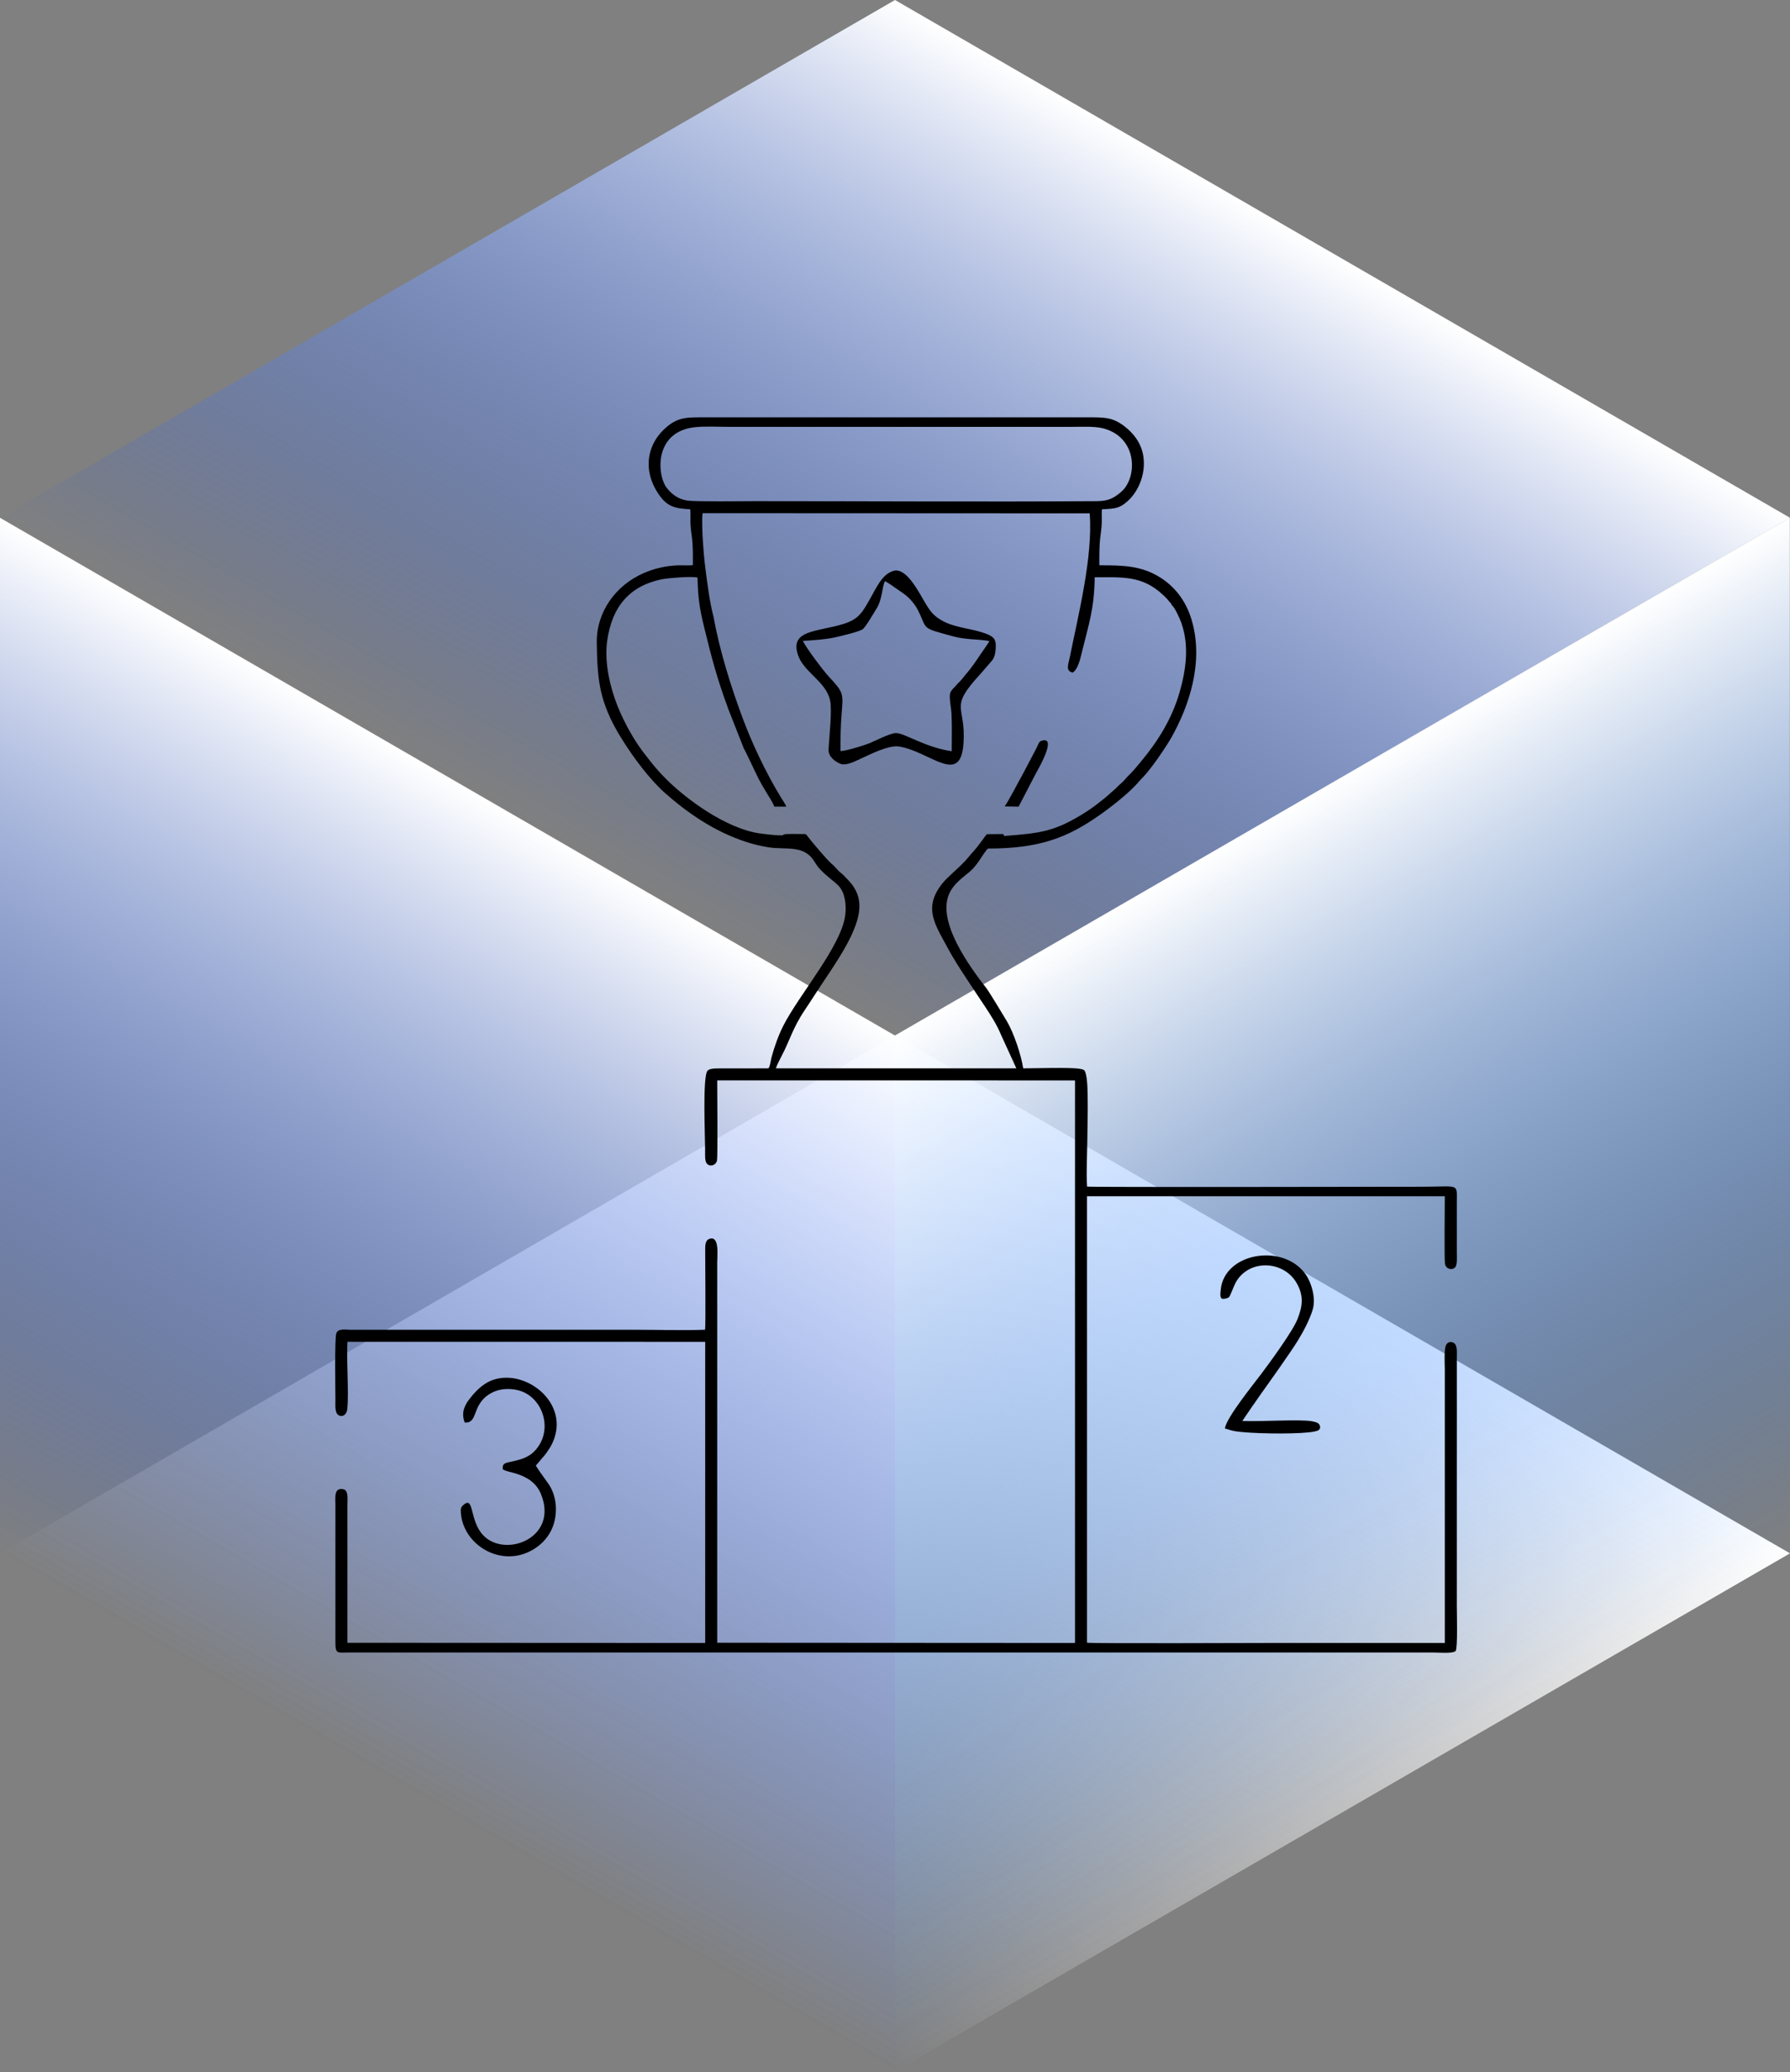 <?xml version="1.0" encoding="UTF-8"?> <svg xmlns="http://www.w3.org/2000/svg" width="502" height="581" viewBox="0 0 502 581" fill="none"><rect x="0" y="0" width="502" height="581" fill="#808080" stroke="none"/> <g clip-path="url(#clip0_529_78)"> <path d="M502 435.504L251 290.336L-8.19419e-05 435.504L251 580.671L502 435.504Z" fill="url(#paint0_linear_529_78)"></path> <path d="M251 290.336L0 145.168L-6.38509e-06 435.503L251 580.671L251 290.336Z" fill="url(#paint1_linear_529_78)"></path> <path d="M250.957 290.336L501.957 145.168L501.957 435.503L250.957 580.671L250.957 290.336Z" fill="url(#paint2_linear_529_78)"></path> <path d="M502 145.168L251 0L-8.19419e-05 145.168L251 290.336L502 145.168Z" fill="url(#paint3_linear_529_78)"></path> <path fill-rule="evenodd" clip-rule="evenodd" d="M328.676 169.757C329.364 170.093 330.878 173.423 331.288 174.584C333.541 180.957 332.638 187.663 330.864 193.913C328.614 201.838 324.405 208.157 320.224 213.217C319.35 214.275 317.685 216.339 316.713 217.226C316.053 217.828 315.511 218.557 314.861 219.203C314.212 219.848 313.573 220.294 312.971 221.006L309.95 223.66C308.249 225.007 306.573 226.375 304.651 227.592C295.653 233.291 291.904 233.542 281.569 234.391L281.486 234.112C281.481 234.093 281.473 234.05 281.469 234.033C281.43 233.865 281.497 233.962 281.437 233.845L276.755 233.87C276.265 234.433 275.777 235.162 275.345 235.758C273.523 238.273 272.558 239.115 270.862 241.172C270.567 241.531 270.307 241.712 270.015 242.038C268.697 243.505 265.817 245.77 264.296 247.665C258.719 254.614 262.312 259.311 266.029 266.228C268.385 270.612 273.314 277.738 276.219 282.161C277.954 284.802 279.532 287.179 280.914 290.529L285.036 299.529L217.584 299.52C217.839 298.689 218.867 296.691 219.316 295.833C221.316 292.012 222.006 289.272 224.556 284.975C225.225 283.848 225.989 282.783 226.687 281.697C227.385 280.61 228.113 279.531 228.823 278.424C232.651 272.456 238.573 264.572 240.446 257.858C241.899 252.649 240.517 249.234 237.161 246.016C236.916 245.782 236.771 245.571 236.523 245.34C235.684 244.56 235.374 244.487 234.485 243.417C234.128 242.986 233.498 242.393 233.087 242.044C231.894 241.034 227.851 236.219 226.801 234.872C226.649 234.677 226.334 234.248 226.225 234.127C225.893 233.761 225.818 233.837 225.243 233.838C224.46 233.839 220.205 233.735 219.825 233.952L219.682 234.073C219.657 234.088 219.631 234.118 219.604 234.132C219.032 234.44 213.389 233.715 212.857 233.633C203.619 232.208 192.328 224.154 186.015 217.608C184.246 215.773 182.791 214.001 181.128 211.818C178.022 207.965 175.157 202.804 173.236 198.062C171.192 193.016 169.429 185.909 170.267 179.778C171.618 169.894 176.727 164.293 185.409 162.447C187.146 162.078 194.085 161.49 195.616 161.939C195.73 167.366 196.176 170.51 197.39 175.498C199.591 184.538 201.08 190.204 204.302 198.926L208.619 209.883C208.855 210.113 212.156 217.213 212.695 218.239C213.434 219.644 214.152 220.909 214.944 222.192C215.548 223.17 216.771 225.062 217.168 226.152L220.54 226.153C220.114 225.231 219.356 224.124 218.801 223.213C214.878 216.772 210.963 208.548 208.332 201.493C205.061 192.724 201.886 182.712 200.089 172.875C199.064 168.99 198.318 163.344 197.796 159.127C197.491 156.666 197.275 154.251 197.119 151.745C197.011 150.007 196.775 145.421 197.045 143.875L305.611 143.925C306.51 156.104 302.5 171.977 300.035 184.204C299.608 186.322 298.749 188.09 300.831 188.578C302.307 187.63 302.911 184.902 303.421 182.822C305.391 174.771 306.868 170.808 307.005 161.851C314.821 161.851 320.347 161.323 326.16 166.787C327.553 168.097 326.91 167.531 327.948 168.69C328.298 169.082 328.485 169.245 328.676 169.757ZM195.248 119.734C198.094 119.484 201.829 119.677 204.783 119.677H300.435C303.193 119.677 306.971 119.441 309.492 120.122C319.163 122.735 319.004 133.977 314.435 137.902C312.242 139.785 310.674 140.49 307.56 140.51C275.768 140.716 243.749 140.509 211.908 140.509C208.415 140.509 195.377 140.685 192.933 140.365C190.365 140.029 188.431 138.672 186.945 136.726C184.267 133.219 183.248 120.791 195.248 119.734ZM96.26 417.53C93.605 416.987 94.064 419.868 94.064 421.809L94.063 460.597C94.054 463.823 94.743 463.301 97.785 463.301H402.157C403.405 463.301 407.572 463.663 408.236 462.85C408.832 462.121 408.558 452.106 408.558 450.306L408.559 411.386C408.582 401.14 408.559 390.891 408.56 380.645C408.56 379.491 408.694 378.023 408.232 377.077C407.806 376.205 406.444 375.883 405.71 376.812C404.872 377.872 405.191 382.298 405.191 383.943V460.627C388.435 460.627 371.68 460.627 354.924 460.627C353.935 460.627 305.921 460.811 304.849 460.554L304.85 335.395L405.189 335.394C405.205 337.357 405.008 352.927 405.249 354.351C405.514 355.911 407.387 356.209 408.153 355.24C408.732 354.509 408.56 352.22 408.56 351.092V336.975C408.56 331.61 409.364 332.717 398.726 332.717C393.096 332.717 306.293 332.891 304.868 332.674C304.608 328.786 304.893 323.943 304.928 319.955C304.964 315.722 305.113 311.379 305.024 307.158C304.985 305.298 304.968 302.932 304.544 301.2C304.248 299.99 304.064 299.861 302.804 299.652C300.056 299.196 290.179 299.529 286.954 299.529C286.397 295.81 284.302 289.542 282.369 286.304C281.498 284.846 277.455 278.127 276.661 277.104C271.931 271.011 262.729 258.481 266.182 250.61C267.377 247.889 269.724 246.238 271.896 244.449C272.866 243.65 273.808 242.474 274.641 241.256C274.97 240.775 276.676 238.087 277.083 237.905C291.571 237.905 299.462 234.868 308.747 228.261C312.357 225.692 317.056 221.991 319.779 218.71C320.044 218.391 320.1 218.355 320.421 218.036C322.707 215.768 327.011 209.426 328.479 206.828C333.436 198.053 337.708 185.632 334.187 173.793C332.537 168.245 329.29 164.379 325.449 161.951C320.213 158.642 315.314 158.486 308.307 158.486C308.307 155.791 308.262 153.157 308.591 150.522C308.748 149.261 308.914 148.159 308.973 146.863C309.033 145.523 308.921 144.105 309.025 142.792C311.172 142.648 313.062 142.702 314.67 141.697C318.914 139.046 321.484 133.225 320.639 127.864C320.023 123.952 317.62 121.302 315.511 119.645C312.071 116.943 309.832 117.001 304.789 117.001H197.923C192.944 117.001 190.404 116.859 187.129 119.573C181.174 124.507 180.299 132.012 184.607 138.405C187.132 142.152 189.207 142.521 193.59 142.789C193.714 144.114 193.585 145.604 193.654 146.971C193.718 148.253 193.882 149.346 194.044 150.616C194.372 153.187 194.315 155.815 194.315 158.435C193.219 158.609 191.462 158.457 190.268 158.497C186.788 158.612 183.475 159.366 180.398 160.73C172.665 164.158 167.235 171.556 167.361 180.237C167.434 185.277 167.605 190.419 168.85 195.056C169.993 199.308 171.879 203.052 173.843 206.297C175.91 209.712 178.227 213.034 180.504 215.863C182.173 217.935 184.407 220.484 186.393 222.243C193.016 228.109 200.367 233.085 208.969 235.949C211.069 236.649 213.201 237.184 215.549 237.557C220.214 238.297 225.227 236.827 228.15 241.178C228.767 242.095 229.164 242.822 229.852 243.563C232.032 245.91 233.956 247.071 235.135 248.309C236.975 250.241 237.374 253.479 237.076 256.329C236.168 265.021 224.063 278.881 219.664 287.599C218.305 290.292 217.182 293.435 216.367 296.45C216.19 297.107 215.947 299.189 215.47 299.529L201.88 299.545C200.774 299.568 198.75 299.458 198.288 300.401C197.087 302.857 197.711 317.771 197.751 322.33C197.762 323.576 197.565 325.553 198.3 326.305C199.225 327.25 200.854 326.651 201.074 325.349C201.32 323.899 201.139 305.389 201.139 302.898L301.482 302.909V460.627L201.139 460.566V353.863C201.139 351.932 201.843 346.17 198.828 347.381C197.688 347.839 197.77 349.477 197.772 350.828C197.777 354.592 197.942 371.008 197.737 372.807C191.609 373.05 184.976 372.819 178.792 372.819H98.18C96.846 372.819 94.918 372.377 94.331 373.763C93.806 375.006 94.063 389.968 94.063 392.519C94.063 393.872 93.89 395.886 94.744 396.612C95.76 397.474 97.205 396.857 97.392 395.028C97.888 390.187 97.116 381.727 97.448 376.187L197.772 376.201L197.772 460.627L97.429 460.578V421.809C97.429 420.319 97.785 417.799 96.26 417.53Z" fill="black"></path> <path fill-rule="evenodd" clip-rule="evenodd" d="M225.169 179.677C227.993 179.519 231.558 179.291 234.238 178.682C235.922 178.3 240.738 177.178 241.892 176.447C242.736 175.913 245.089 171.782 245.875 170.536C247.441 168.054 247.396 164.323 248.188 162.95C249.016 163.3 250.819 164.658 251.698 165.248C253.932 166.747 254.821 167.377 256.338 169.315C256.684 169.757 257.174 170.561 257.449 171.106C260.239 176.617 257.969 175.87 267.302 178.411C270.84 179.374 273.897 179.136 277.449 179.715C277.11 180.494 275.887 182.119 275.32 182.962C274.611 184.017 273.901 185.075 273.174 186.094C271.518 188.413 271.072 188.736 269.68 190.516C269.277 191.031 268.822 191.358 268.391 191.862C268.147 192.147 267.983 192.376 267.715 192.641C267.367 192.984 267.339 192.975 267.074 193.316C266.623 193.896 266.364 194.26 266.365 195.274C266.365 196.811 266.765 198.51 266.844 200.11C267.014 203.564 266.912 207.147 266.912 210.617C259.486 209.574 253.589 205.449 251.222 205.524C249.553 205.576 245.389 207.743 243.767 208.405C242.458 208.938 237.071 210.629 235.707 210.563C235.707 207.073 235.741 203.751 236.018 200.293C236.499 194.308 236.63 194.214 232.42 189.676C230.686 187.807 225.855 181.309 225.169 179.677ZM250.625 160.036C247.326 160.985 245.814 164.747 243.968 167.968C241.886 171.599 240.892 173.631 236.35 174.997C229.142 177.166 221.496 176.603 223.761 183.554C225.381 188.525 231.659 191.004 232.805 196.421C233.418 199.32 232.514 206.765 232.369 210.186C232.285 212.146 234.211 213.529 235.667 214.133C237.267 214.797 239.805 213.416 241.175 212.807C243.682 211.692 249.125 208.784 252.239 209.31C260.934 210.777 269.433 220.502 270.217 208.34C270.914 197.543 265.922 198.734 274.907 189.015L278.275 185.121C278.848 184.312 279.094 183.478 279.199 182.35C279.475 179.397 278.942 178.598 276.597 177.689C273.068 176.321 268.546 176.074 265.153 174.485C261.176 172.623 260.377 170.533 258.182 166.814C256.898 164.637 253.748 159.138 250.625 160.036Z" fill="black"></path> <path fill-rule="evenodd" clip-rule="evenodd" d="M130.338 398.838C134.4 399.093 131.974 393.298 138.319 390.283C140.363 389.312 143.046 389.207 145.324 389.783C151.844 391.433 154.908 399.795 151.011 405.485C149.924 407.07 148.566 408.286 146.261 409.045C142.165 410.395 140.788 409.632 141.012 411.953C141.843 412.488 143.235 412.704 144.368 413.038C147.587 413.988 150.355 415.565 151.714 418.89C156.755 431.219 141.61 436.964 135.468 430.385C131.533 426.17 133.08 419.091 129.839 422.045C129.454 422.396 129.197 422.784 129.216 423.552C129.444 433.067 140.688 439.946 149.745 434.302C153.797 431.777 156.012 427.725 155.899 422.762C155.84 420.139 155.02 417.742 153.804 416.007C152.625 414.324 151.406 412.728 150.277 410.934C150.56 410.507 150.947 410.148 151.286 409.715C152.482 408.189 152.724 408.272 154.156 405.989C155.257 404.236 156.148 401.814 156.124 399.276C156.03 389.648 143.737 382.941 136.019 387.986C134.255 389.139 132.849 390.682 131.616 392.291C130.296 394.017 129.265 396.093 130.338 398.838Z" fill="black"></path> <path fill-rule="evenodd" clip-rule="evenodd" d="M350.963 394.628C351.859 393.4 352.652 392.17 353.564 390.894C355.763 387.812 362.077 378.983 364.027 375.765C365.47 373.384 367.217 370.19 368.129 367.201C369.17 363.792 367.625 359.227 365.996 357.043C359.626 348.501 343.377 351.249 342.348 361.566C342.237 362.673 342.048 364.066 342.918 364.153C343.285 364.19 343.981 364.027 344.253 363.909C344.748 363.696 344.779 363.567 345.012 363.08C345.735 361.571 346.124 360.109 347.04 358.778C351.049 352.957 360.169 353.611 363.668 359.768C365.641 363.239 365.35 366.132 363.886 369.816C362.479 373.358 355.97 382.191 353.752 385.149C351.646 387.958 343.925 397.459 343.515 400.473C344.418 400.718 345.121 401.03 346.214 401.227C347.187 401.402 348.239 401.489 349.259 401.575C353.765 401.955 364.891 402.126 368.64 401.346C369.59 401.148 370.55 400.866 370.121 399.625C369.855 398.856 368.855 398.653 367.963 398.48C364.678 397.846 353.188 398.624 348.398 398.388L350.963 394.628Z" fill="black"></path> <path fill-rule="evenodd" clip-rule="evenodd" d="M281.766 226.092L285.665 226.159L290.583 216.691C290.939 216.033 296.786 206.105 292.024 207.71C291.33 207.944 291.21 208.696 290.61 209.863L286.883 216.949C285.47 219.451 283.239 223.874 281.766 226.092Z" fill="black"></path> </g> <defs> <linearGradient id="paint0_linear_529_78" x1="376.5" y1="362.92" x2="250.671" y2="580.482" gradientUnits="userSpaceOnUse"> <stop stop-color="white"></stop> <stop offset="1" stop-color="white" stop-opacity="0"></stop> </linearGradient> <linearGradient id="paint1_linear_529_78" x1="125.5" y1="217.752" x2="-0.328" y2="435.313" gradientUnits="userSpaceOnUse"> <stop stop-color="white"></stop> <stop offset="1" stop-color="#0047FF" stop-opacity="0"></stop> </linearGradient> <linearGradient id="paint2_linear_529_78" x1="376.457" y1="217.752" x2="502.285" y2="435.313" gradientUnits="userSpaceOnUse"> <stop stop-color="white"></stop> <stop offset="1" stop-color="#0066FF" stop-opacity="0"></stop> </linearGradient> <linearGradient id="paint3_linear_529_78" x1="376.5" y1="72.584" x2="250.671" y2="290.146" gradientUnits="userSpaceOnUse"> <stop stop-color="white"></stop> <stop offset="1" stop-color="#0047FF" stop-opacity="0"></stop> </linearGradient> <clipPath id="clip0_529_78"> <rect width="502" height="580.672" fill="white"></rect> </clipPath> </defs> </svg> 